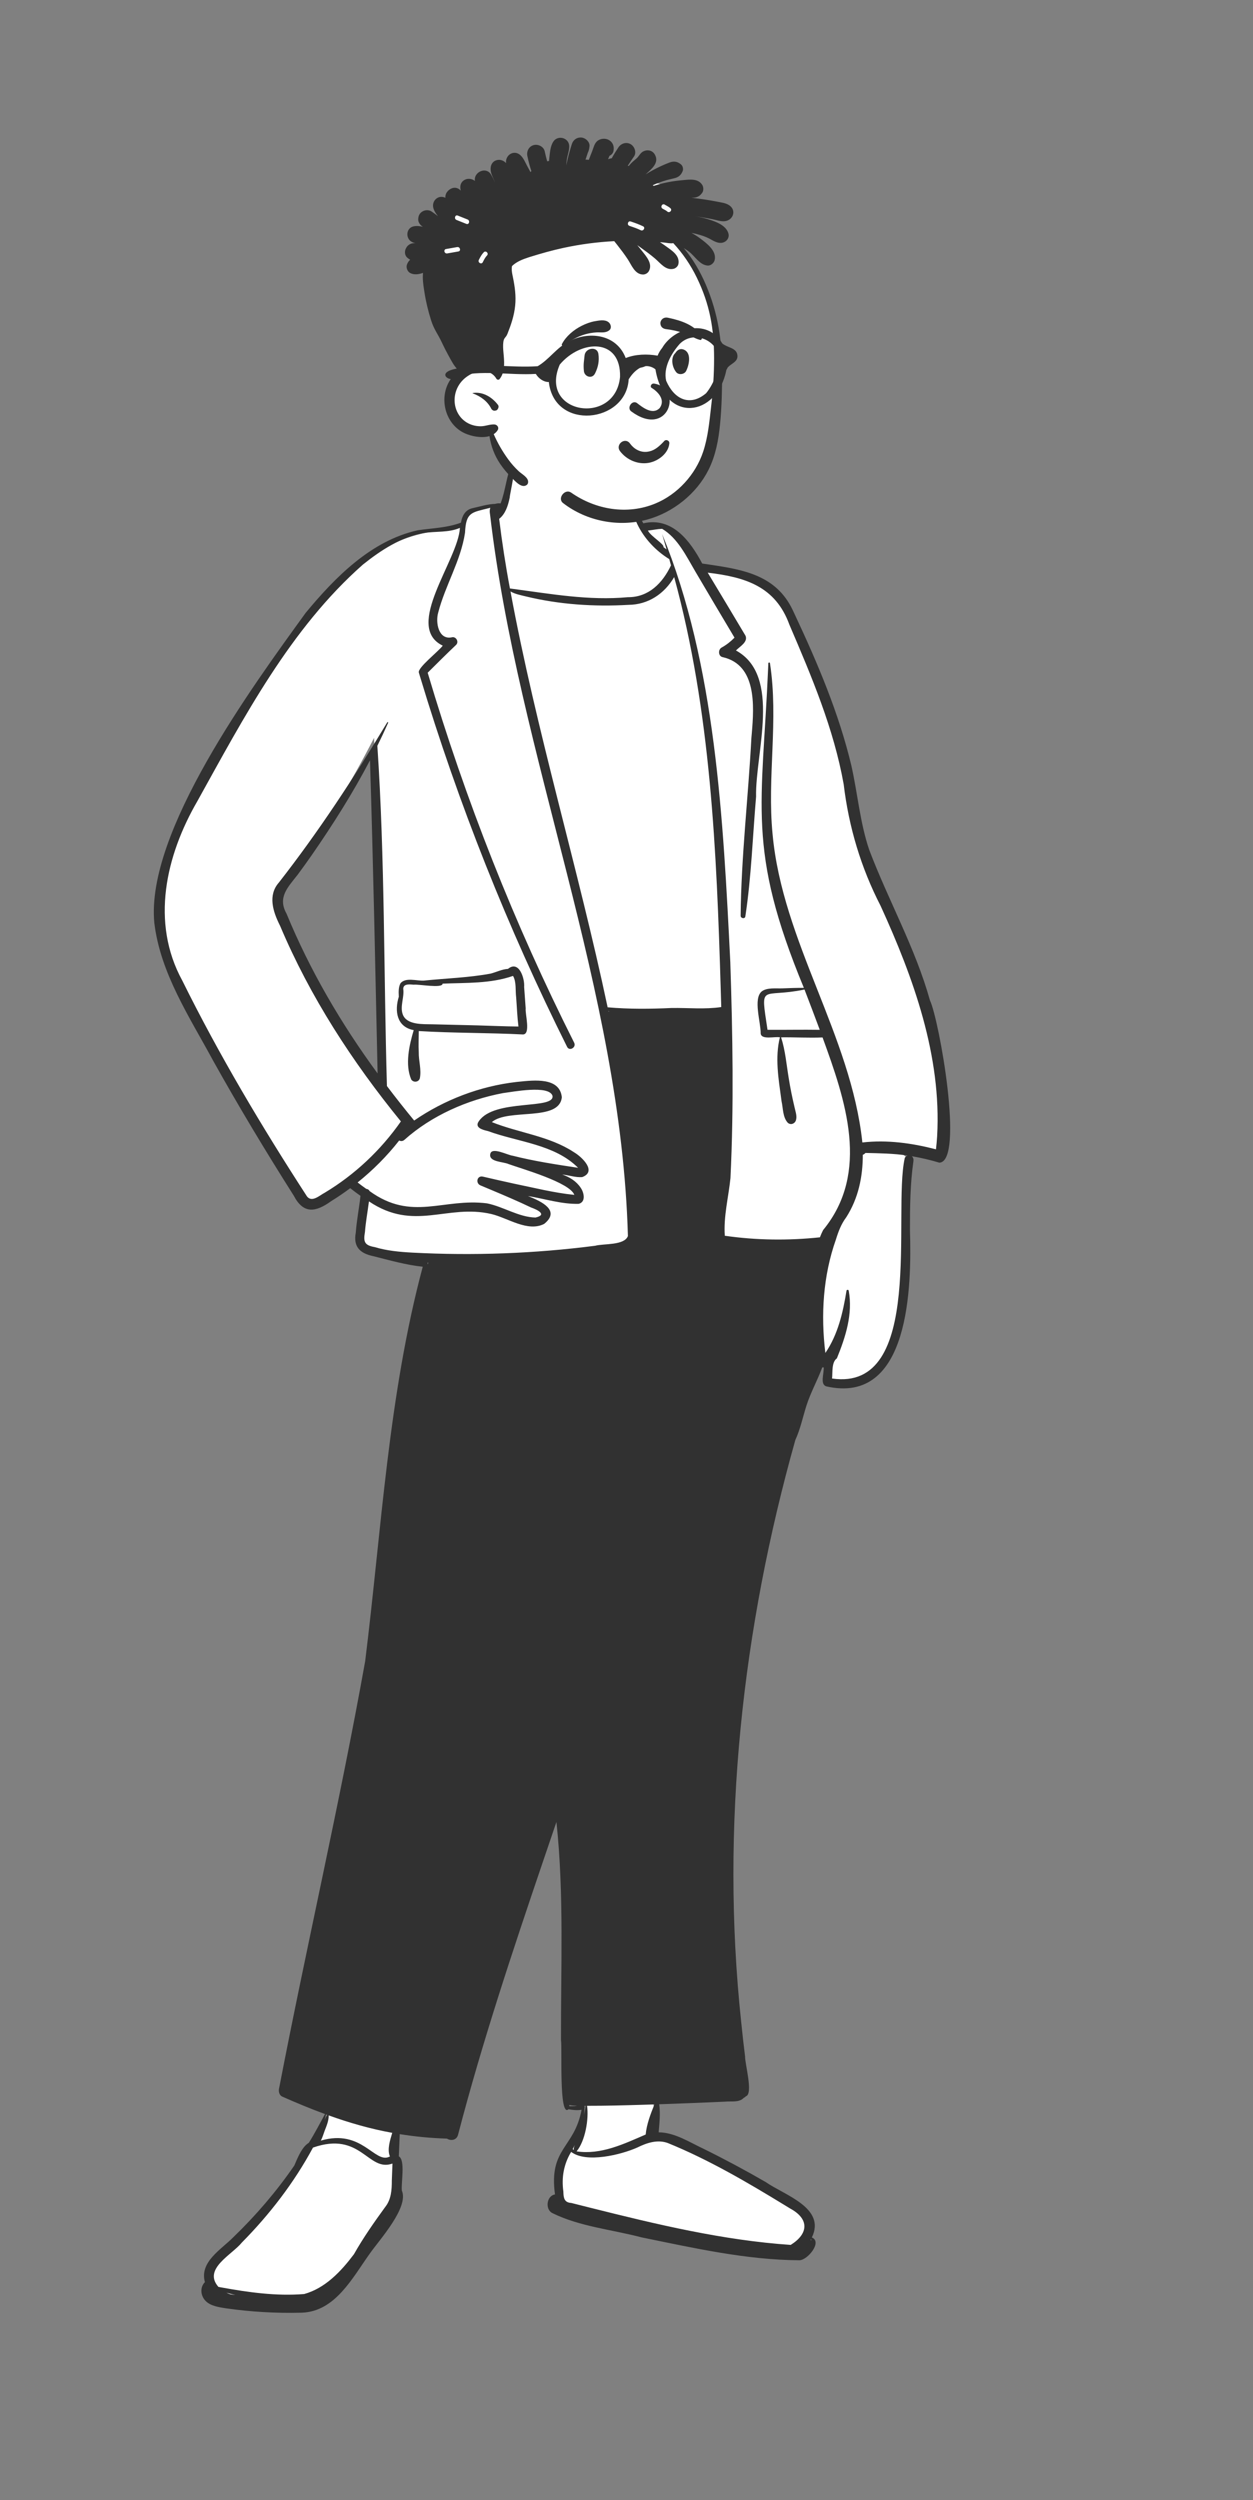 <?xml version="1.0" encoding="UTF-8"?> <svg xmlns="http://www.w3.org/2000/svg" width="391" height="780" viewBox="0 0 391 780" fill="none"><rect x="0" y="0" width="391" height="780" fill="#808080" stroke="none"/> <path fill-rule="evenodd" clip-rule="evenodd" d="M91.417 271.171C85.055 278.609 85.618 280.678 89.007 288.189C96.495 305.615 107.233 323.331 119.421 339.49C118.617 303.236 117.925 266.784 116.735 230.199C109.487 244.335 101.769 257.104 91.417 271.171M90.216 719.248C86.212 718.861 58.03 719.902 65.572 711.687C63.244 706.634 69.748 702.371 73.756 698.527C77.506 694.95 81.202 690.976 85.052 686.378C88.638 682.115 92.68 677.076 95.294 671.196C95.872 670.274 96.46 669.629 97.042 669.276L97.377 669.073L97.586 668.741C99.792 665.222 101.613 661.585 103.617 658C98.716 656.23 94.262 654.452 88.71 651.995C96.544 605.872 108.285 560.936 115.876 514.678C120.497 474.424 122.977 433.791 133.551 394.147L134.904 394.251L135.658 391.653C134.547 391.625 132.297 391.55 131.183 391.506L131.444 392.835C126.404 392.252 121.464 390.816 116.564 389.598C114.064 389.256 111.556 387.468 112.456 384.488C112.746 380.164 113.64 375.947 114.061 371.624C112.467 370.536 110.822 369.293 109.246 368.02C105.079 369.984 100.042 376.328 95.486 374.714C84.838 360.424 75.901 343.247 67.814 329.524C48.282 297.788 42.082 277.95 62.227 244.859C79.644 217.138 98.431 173.077 133.347 166.119C137.267 165.388 141.374 165.357 145.142 163.571C145.335 161.011 146.615 159.54 147.551 159.519C149.826 159.02 152.325 158.216 154.546 158.196C155.329 157.869 156.286 158.138 157.038 158.285C159.277 153.792 159.077 148.055 161.531 143.843C161.62 140.651 162.593 137.125 172.431 136.483C179.128 135.925 188.613 135.386 193.966 138.312C197.712 141.327 197.751 148.081 197.281 152.84C196.765 156.335 196.996 160.4 199.734 164.505C207.536 162.097 212.977 167.188 217.862 176.684C238.309 179.468 242.718 181.048 250.651 201.298C254.435 210.079 258.374 219.461 261.323 229.075C265.273 240.827 265.62 253.129 269.46 264.964C279.888 291.049 290.493 307.882 293.833 338.25C295.463 351.658 294.527 358.306 292.977 360.32C288.57 359.046 282.884 358.071 278.256 357.528L283.209 361.294C279.012 380.32 291.1 434.579 258.325 430.411C258.034 429.702 258.568 425.807 258.709 424.191C257.813 424.254 256.156 424.313 255.273 424.202C253.71 428.711 251.364 432.762 249.883 437.349C249.15 440.144 248.224 442.957 247.319 445.675C226.679 515.175 222.591 582.082 231.802 651.855L231.386 652.006L231.217 652.306L230.964 652.401C230.314 653.269 229.393 653.306 227.923 653.309C218.895 653.626 210.963 654.033 203.606 654.238C204.387 658.144 203.887 662.255 203.543 666.228C207.824 665.927 211.752 667.664 215.666 669.751C223.143 673.421 230.591 677.276 237.831 681.49C245.019 686.089 256.644 690.022 250.872 698.288L252.541 698.943C252.597 698.965 252.633 698.984 252.654 698.997C252.851 699.7 250.591 702.606 249.921 702.574C234.114 703.312 220.632 699.621 200.413 695.755C195.783 694.076 172.467 691.22 172.369 686.812C172.443 685.438 173.864 685.532 174.854 685.36C171.884 670.362 181.925 669.151 183.363 655.542C181.375 655.921 179.225 656.245 177.189 655.687C175.402 626.645 178.273 596.916 175.099 567.59L171.872 567.233C161.024 599.144 149.775 631.794 141.137 664.94C140.972 665.661 140.165 665.168 139.796 664.905C134.149 664.771 128.501 664.168 122.965 663.218C122.832 666.478 122.692 669.798 122.555 673.055L123.408 673.513C123.958 674.279 123.727 677.864 123.627 679.407C123.527 680.985 123.443 682.127 123.583 683.197C125.364 686.707 119.275 694.313 116.055 698.543C109.038 707.622 103.226 721.068 90.216 719.248" fill="white"></path> <path fill-rule="evenodd" clip-rule="evenodd" d="M159.873 144.207C161.784 142.913 159.063 154.138 159.058 155.218L159.01 155.454C158.534 157.74 157.695 160.4 155.764 161.867C156.654 169.143 157.763 176.397 159.127 183.598L159.929 183.703C171.832 185.279 183.813 187.445 195.916 186.316C202.437 186.368 206.753 181.912 209.382 176.386C209.204 175.734 209.026 175.085 208.843 174.433C200.562 169.369 194.292 159.092 198.023 149.39C198.182 148.976 198.676 148.947 198.93 149.163C198.971 149.167 199.009 149.2 199.006 149.246L198.884 151.139C198.623 155.268 198.507 159.549 200.747 163.267C209.757 161.216 215.359 168.717 219.126 175.817L221.832 176.217C232.186 177.753 242.171 179.571 247.283 190.163L247.984 191.65C255.127 206.871 261.784 222.522 265.681 238.911C267.643 247.631 268.353 256.616 271.231 265.12C277.206 280.911 285.627 295.752 290.192 312.1C293.025 317.999 300.998 362.402 293.133 362.74C290.304 361.894 287.423 361.209 284.512 360.722C284.961 361.064 285.124 361.645 285.039 362.237C284.022 369.355 283.946 376.564 283.951 383.742C284.488 401.123 284.007 438.518 257.794 432.515C255.88 431.812 257.123 428.748 257.046 426.607C256.896 426.614 256.744 426.611 256.592 426.602C255.088 430.657 252.978 434.4 251.655 438.521C250.534 442.062 249.75 445.871 248.188 449.262C231.638 508.039 224.805 569.86 231.276 630.696C231.639 634.339 232.048 637.977 232.504 641.608C232.447 643.878 235.141 653.384 232.722 654.022C232.628 654.206 232.302 654.417 232.107 654.482C230.639 656.065 228.197 655.478 226.258 655.689C219.407 655.993 212.556 656.274 205.701 656.502C206.111 659.406 205.78 662.354 205.537 665.255C210.536 665.296 215.13 668.334 219.551 670.398C226.118 673.633 232.577 677.091 238.914 680.757C244.765 684.846 257.836 688.795 253.339 698.066C256.692 699.425 252.032 705.108 249.484 705.172C232.899 705.089 216.42 701.332 200.212 698.034C191.004 695.603 180.955 694.68 172.436 690.489C170.017 689.397 170.524 685.042 173.184 684.637C171.209 670.117 179.227 670.318 181.482 658.225C180.17 658.439 178.72 658.318 177.404 658.052C174.357 660.866 175.476 638.713 175.062 636.55C174.98 613.835 176.058 591.071 173.635 568.434L169.517 580.542C159.917 608.802 150.461 637.134 142.935 666.025C142.484 667.769 140.65 667.978 139.479 667.217C134.537 667.072 129.614 666.608 124.738 665.821C124.643 668.132 124.546 670.442 124.449 672.753C126.552 673.885 125.128 681.016 125.396 683.428C127.673 688.665 118.446 698.746 115.412 703.067C110.002 710.614 104.633 721.173 94.171 721.525L93.853 721.533C86.045 721.723 78.166 721.267 70.434 720.153L69.599 720.017C67.367 719.648 64.867 719.125 63.578 717.133C62.49 715.455 62.623 713.289 63.943 712.007C62.2 705.687 68.987 701.86 72.778 698.012C79.86 691.187 86.297 683.682 91.863 675.576L92.182 674.82C93.214 672.388 94.447 669.689 96.368 668.525C98.199 665.62 99.764 662.563 101.419 659.559C96.902 657.902 92.454 656.051 88.056 654.103C87.18 653.714 86.902 652.577 87.055 651.731L87.066 651.674C95.653 607.13 105.948 562.905 113.955 518.259C119.069 477.113 121.166 435.444 131.918 395.203C126.702 394.661 121.51 393.164 116.391 391.885C112.287 391.012 110.212 388.929 111.021 384.587C111.299 380.728 112.073 376.931 112.491 373.087C111.398 372.324 110.332 371.521 109.294 370.696C107.371 372.13 105.385 373.481 103.345 374.741C98.461 378.255 94.691 378.803 91.673 373.042C82.933 359.25 74.505 345.256 66.551 330.997C59.173 317.318 50.029 303.667 48.156 287.917C45.436 259.573 78.726 214.215 95.403 191.179C104.6 180.084 115.801 168.665 130.367 165.438C134.847 164.775 139.571 164.685 143.842 163.061C144.189 160.987 145.164 159.077 147.366 158.569C149.683 158.057 152.167 157.267 154.501 157.209C155.028 157.06 155.651 156.967 156.208 157.069C157.805 152.926 158.04 148.257 159.873 144.207ZM70.641 715.283C71.04 715.479 71.453 715.65 71.876 715.801C72.396 715.872 72.913 715.939 73.431 715.998C72.493 715.787 71.562 715.55 70.641 715.283ZM122.47 675C114.82 677.775 112.717 664.749 97.669 670.021C91.789 680.929 84.175 690.836 75.473 699.644C72.38 703.486 63.225 707.848 68.159 713.481L68.915 713.619C77.482 715.176 86.179 716.413 94.91 715.709C101.507 713.891 106.455 708.608 110.454 703.28C113.346 698.157 116.731 693.335 120.185 688.581C122.085 686.217 122.277 683.208 122.268 680.3C122.332 678.532 122.399 676.766 122.47 675ZM208.415 668.606C205.167 667.416 201.835 668.535 198.88 669.995C193.833 672.252 182.9 674.955 178.23 671.358C175.941 675.142 175.173 679.348 175.801 683.713L175.808 683.983C175.861 685.745 176.108 687.165 178.252 687.289L184.338 688.819C204.872 693.97 225.608 698.949 246.744 700.382C252.385 696.862 252.543 692.236 246.547 689.014L245.013 688.075C233.241 680.879 221.194 673.807 208.415 668.606ZM253.087 698.535C253.03 698.633 252.975 698.73 252.918 698.824C253.006 698.867 253.087 698.929 253.163 698.995C253.163 698.836 253.139 698.68 253.087 698.535ZM102.559 659.971C102.638 661.571 101.851 663.377 101.298 664.813C100.973 665.662 100.638 666.873 100.12 667.845C112.986 664.052 116.9 675.164 121.538 672.854L121.679 672.78V672.777C120.733 670.616 121.765 667.573 122.401 665.418C115.646 664.197 109.013 662.298 102.559 659.971ZM204.217 656.552L200.508 656.666C194.738 656.841 188.968 656.993 183.194 656.985C183.798 661.131 182.616 667.97 179.931 671.192C179.926 671.194 179.921 671.194 179.919 671.196C187.519 672.346 194.716 668.867 201.485 665.942C201.771 662.764 203.019 659.522 204.217 656.552ZM179.399 669.182L178.705 670.476V670.476C178.805 670.587 178.919 670.689 179.04 670.777C178.97 670.239 179.162 669.706 179.399 669.182ZM101.73 659.675C101.602 660.232 101.453 660.789 101.293 661.346C101.536 660.799 101.811 660.275 102.146 659.825L101.73 659.675V659.675ZM182.795 656.988L182.389 656.992V656.992L182.387 657.225V657.225C182.482 657.383 182.498 657.578 182.379 657.734C182.365 658.45 182.334 659.168 182.28 659.886L182.415 659.057C182.53 658.367 182.651 657.676 182.795 656.988ZM177.634 656.751L177.656 657.111V657.111C178.176 657.092 178.701 657.113 179.218 657.087C179.492 657.073 179.772 657.026 180.054 656.976C179.24 656.95 178.428 656.885 177.634 656.751ZM270.063 359.703C269.806 360.005 269.526 360.187 269.241 360.279C269.244 367.122 267.861 373.851 264.074 379.776C262.498 381.864 261.608 384.241 260.846 386.718C256.84 398.055 256.097 410.234 257.557 422.106C261.493 416.336 263.057 409.451 264.156 402.661C264.216 402.32 264.781 402.325 264.843 402.661C266.173 409.928 263.886 417.065 261.152 423.782C259.445 425.002 259.852 428.197 259.647 430.076C288.665 434.302 278.574 378.628 282.291 361.481C282.36 361.009 282.761 360.666 283.217 360.521C278.865 359.857 274.454 359.809 270.063 359.703ZM133.407 393.906C133.442 394.089 133.473 394.271 133.497 394.454L133.654 393.916V393.916C133.573 393.913 133.49 393.911 133.407 393.906ZM153.018 158.411L152.51 158.544C147.149 159.926 145.413 159.736 145.11 166.206C143.792 174.986 138.926 182.645 136.739 191.135C135.864 194.133 136.79 199.659 140.938 198.847C142.281 198.435 143.329 200.245 142.313 201.205C139.308 204.045 136.392 206.972 133.459 209.88C145.237 249.603 160.536 288.294 179.173 325.311C179.912 326.78 177.696 328.072 176.963 326.602C158.435 289.467 143.025 250.789 131.065 211.056L130.704 209.851C130.176 208.388 136.929 203.146 138.159 201.435C125.827 195.498 143.044 174.703 143.512 164.689C139.982 166.24 135.981 165.684 132.253 166.308C125.1 167.562 118.821 171.691 113.241 176.148C90.572 196.149 76.087 223.841 61.596 249.942C51.727 266.971 46.97 287.79 56.873 305.905C68.364 329.131 81.693 351.518 95.786 373.251C97.334 375.263 99.715 372.95 101.346 372.106C110.719 366.478 118.846 358.821 125.097 349.867C109.943 331.287 96.743 310.982 87.408 288.859L87.279 288.602C85.185 284.395 83.528 279.306 87.022 275.344C99.43 259.464 110.464 242.606 120.848 225.354C120.955 225.181 121.195 225.333 121.117 225.513C120.05 227.926 118.927 230.32 117.756 232.692C120.121 267.769 119.722 303.532 120.744 338.832C123.501 342.48 126.339 346.066 129.244 349.595C138.665 343.107 149.749 338.875 161.131 337.564L161.867 337.49C166.702 336.993 174.688 336.057 175.322 342.329C174.538 350.045 158.579 345.707 153.477 350.083C161.841 353.451 171.425 354.401 179.104 359.478C181.567 360.914 186.396 365.49 181.679 367.24C179.62 367.416 177.494 366.618 175.438 366.442C177.753 367.221 179.881 368.541 181.237 370.611C182.213 372.03 182.926 374.976 180.593 375.583C175.277 375.733 169.982 374.001 164.746 373.14L165.211 373.328C169.028 374.89 174.962 377.695 169.821 381.831C164.674 384.494 158.442 379.965 153.315 378.756C139.506 375.545 129.291 384.344 115.134 374.818C114.733 378.001 114.129 381.163 113.888 384.364L113.857 384.545C113.366 387.468 113.786 388.523 116.939 389.081C120.741 390.228 124.723 390.588 128.674 390.801C147.686 391.806 166.824 391.093 185.707 388.66C188.424 387.931 194.807 388.618 195.942 385.63C193.814 308.728 161.747 236.366 152.916 160.463C152.772 159.733 152.762 158.989 153.018 158.411ZM206.618 164.983C205.101 165.045 203.69 165.374 202.181 165.526C203.017 167.302 207.425 169.813 207.024 170.695C207.342 170.942 207.665 171.179 207.993 171.408C207.537 169.806 207.076 168.207 206.614 166.604C223.367 207.4 225.669 255.667 227.894 300.171C228.628 322.611 229.027 345.12 227.942 367.546C227.339 373.502 225.743 379.522 226.177 385.537C236.009 386.953 245.984 387.073 255.856 386.026C256.148 385.26 256.478 384.507 256.853 383.767C271.631 365.754 263.794 343.18 256.678 323.668C252.375 323.85 248.047 323.577 243.739 323.631C245.07 327.748 245.413 332.105 246.122 336.363C246.604 339.397 247.219 342.407 247.926 345.395L248.141 346.292C248.404 347.366 248.725 348.516 248.349 349.576C247.969 350.654 246.658 351.09 245.789 350.251C244.222 348.465 244.39 345.804 243.884 343.589L243.791 342.892C242.928 336.534 241.793 329.937 243.369 323.628C241.822 323.296 237.591 324.516 237.37 322.436C237.435 319.001 234.942 311.559 237.717 309.296C239.367 308.038 242.205 308.436 244.141 308.358C246.378 308.268 248.613 308.184 250.848 308.199C232.888 264.806 237.882 251.449 239.705 208.264L239.759 206.946C239.754 206.661 240.213 206.59 240.263 206.877C243.009 224.566 239.348 242.476 241.082 260.221C244.162 293.936 265.531 322.884 269.103 356.438C276.808 355.544 284.603 356.64 292.071 358.573C292.228 357.21 292.349 355.842 292.434 354.475C293.852 329.43 285.062 305.107 274.806 282.644C268.66 270.721 264.861 257.995 263.271 244.69C260.183 227.359 253.255 211.034 246.349 194.935C241.983 182.897 232.546 180.059 220.843 178.661C224.79 185.203 228.714 191.758 232.63 198.319C233.503 200.303 230.825 201.719 229.656 202.94C244.033 210.779 235.639 234.985 235.936 248.548C234.869 261.011 234.466 273.546 232.585 285.922C232.447 286.78 231.131 286.529 231.119 285.725C231.292 267.181 233.504 248.711 234.475 230.196L234.593 228.846C235.35 220.08 236.091 207.434 225.548 205.028C224.125 204.796 224.016 202.682 225.158 202.047C226.678 201.201 228.011 200.167 229.203 198.937C225.175 192.18 221.154 185.418 217.169 178.632L216.982 178.317C214.152 173.516 211.522 167.928 206.618 164.983ZM172.407 341.859C171.244 338.434 159.957 340.664 156.944 341.037C145.834 343.134 134.654 348.049 126.192 355.62C125.669 356.087 125.052 356.079 124.565 355.826C120.775 360.667 116.398 365.054 111.598 368.909C112.477 369.601 113.379 370.272 114.308 370.914C114.752 370.961 115.153 371.191 115.334 371.604C128.541 381.171 138.256 373.708 151.976 375.432C157.098 376.464 161.816 379.722 167.095 379.859C170.968 378.978 167.557 377.359 165.748 376.733C161.651 374.777 157.475 372.995 153.289 371.237L149.94 369.833C148.295 369.143 148.86 366.657 150.698 367.091C153.916 367.849 157.144 368.57 160.374 369.279C166.585 370.546 172.944 372.17 179.221 372.786C177.826 368.909 163.022 364.722 158.718 363.181C157.092 362.413 152.456 362.559 152.986 360.04C153.413 357.695 158.346 360.38 159.991 360.571C166.706 362.274 173.559 363.306 180.401 364.344C173.052 356.973 161.661 356.337 152.275 352.884L152.017 352.826C150.348 352.437 148.062 351.705 149.419 349.809C154.24 342.701 173.214 346.297 172.407 341.859ZM158.521 302.281C161.944 299.473 163.778 305.24 163.561 307.922C163.722 310.147 163.896 312.373 164.041 314.598C163.827 316.338 165.683 322.683 163.202 322.739C152.357 322.189 141.531 322.328 130.683 321.675C130.669 323.863 130.562 326.048 130.673 328.238C130.614 330.976 131.566 333.712 131.01 336.42C130.671 337.664 128.978 337.832 128.317 336.77C126.335 332.11 127.698 326.098 129.101 321.384C123.789 320.402 123.056 315.41 124.456 310.955L124.441 310.714C124.363 309.34 124.369 307.866 124.983 306.755C126.624 304.824 130.026 306.079 132.286 305.933C139.213 305.219 146.268 305.022 153.114 303.75C154.886 303.292 156.693 302.367 158.521 302.281ZM115.46 237.205C110.067 247.497 103.862 257.291 97.256 266.826C95.841 268.862 94.387 270.872 92.91 272.868L92.728 273.101C89.75 276.9 86.592 280.021 89.41 285.045C96.716 302.787 106.498 319.447 117.832 334.91C117.114 302.341 116.48 269.763 115.46 237.205ZM251.047 308.72C237.497 311.559 237.243 306.243 239.505 321.289C244.94 321.326 250.371 321.204 255.806 321.291C254.253 317.089 252.643 312.906 251.047 308.72ZM160.093 304.47C153.017 306.929 145.503 306.578 138.111 306.881C138.126 308.469 130.565 306.995 129.113 307.213L128.608 307.17C127.4 307.069 125.846 307.031 125.833 308.524C126.218 311.097 124.769 313.916 125.667 316.444C126.878 319.85 132.06 319.499 134.919 319.566C139.634 319.672 144.348 319.786 149.062 319.909C153.297 320.021 157.545 320.232 161.782 320.262C161.402 317.248 161.298 314.157 161.067 311.145C160.777 308.979 161.196 306.412 160.093 304.47ZM189.851 315.423C189.858 315.461 189.865 315.499 189.875 315.539C189.93 315.525 189.986 315.512 190.044 315.499L190.131 315.482V315.48C190.038 315.463 189.943 315.444 189.851 315.423ZM210.375 180.043C207.314 185.288 202.241 188.656 196.13 188.706C185.405 189.323 174.538 188.614 164.086 186.074C162.549 185.691 160.713 185.357 159.3 184.518C167.37 228.228 180.414 270.808 189.613 314.266C196.275 314.853 202.917 314.791 209.593 314.477C214.746 314.399 219.951 314.953 225.068 314.188L224.909 308.792C223.617 265.604 221.82 221.894 210.375 180.043Z" fill="#313131"></path> <path fill-rule="evenodd" clip-rule="evenodd" d="M141.089 66.932C142.32 65.613 143.895 64.63 145.617 64.316C144.043 65.101 142.505 65.919 141.089 66.932ZM138.676 78.305C138.458 77.299 138.312 76.284 138.266 75.27C138.541 75.687 138.981 75.966 139.475 76.111C139.156 76.823 138.884 77.557 138.676 78.305ZM221.09 94.064C219.668 88.159 213.036 76.799 211.468 74.613C209.766 69.199 219.05 64.858 214.001 60.625C211.715 58.715 208.693 58.039 205.859 57.361C186.235 52.658 165.151 55.03 146.951 63.679C144.183 63.097 141.298 64.234 139.285 66.229C129.827 75.716 142.717 92.834 145.535 103.529C150.371 115.455 140.41 117.461 141.478 127.551C142.308 132.764 147.599 134.141 152.063 134.929C152.779 135.096 153.735 135.121 153.966 135.876C154.69 140.283 157.169 144.482 160.499 147.332C160.208 148.192 160.43 149.237 161.457 149.993C170.759 156.892 182.487 160.344 194.089 159.724C207.915 158.984 215.065 151.076 216.791 149.039C226.331 136.182 225.191 119.218 223.245 103.896C221.889 93.222 223.608 104.526 221.09 94.064Z" fill="white"></path> <path fill-rule="evenodd" clip-rule="evenodd" d="M178.457 44.923C178.892 43.568 180.122 42.752 181.53 42.921C182.777 43.068 184.112 44.302 183.96 45.665C183.931 45.928 183.893 46.175 183.848 46.407L183.854 46.409V46.409L183.86 46.409L183.829 46.499C183.737 46.933 183.608 47.322 183.418 47.689C183.176 48.393 182.943 49.099 182.713 49.808C183.045 49.794 183.385 49.813 183.729 49.877C184.086 48.967 184.444 48.059 184.801 47.146C185.183 46.172 185.451 44.921 186.206 44.167C187.173 43.205 188.85 43.006 190.028 43.693C191.272 44.419 191.716 45.708 191.445 47.09C191.308 47.794 190.836 48.285 190.252 48.593L190.189 48.625L189.74 49.687C189.878 49.628 190.021 49.573 190.175 49.528C190.417 49.457 190.655 49.412 190.887 49.393C191.529 48.234 192.234 47.108 192.963 46.004C193.801 44.734 195.44 44.193 196.815 44.997C198.045 45.715 198.706 47.602 197.824 48.841C197.155 49.782 196.521 50.742 195.896 51.711C196.003 51.73 196.11 51.754 196.212 51.785C196.259 51.721 196.309 51.657 196.362 51.593C197.043 50.749 197.836 50.116 198.651 49.415C199.413 48.756 199.765 47.72 200.767 47.22C202.028 46.592 203.548 46.893 204.298 48.144C205.909 50.825 203.206 52.782 201.477 54.406C202.98 53.47 204.545 52.614 206.151 51.875C207.053 51.46 207.97 51.059 208.901 50.713C210.281 50.202 211.397 50.365 212.53 51.318C213.036 51.744 213.287 52.676 213.055 53.297C212.603 54.487 211.891 55.209 210.642 55.553C209.763 55.795 208.863 55.959 207.984 56.212C206.512 56.634 205.082 57.148 203.695 57.791C203.795 57.852 203.89 57.919 203.978 57.994C205.013 57.66 206.068 57.371 207.127 57.125C208.884 56.714 210.672 56.436 212.467 56.262L213.064 56.207C215.217 56 217.806 55.62 219.127 57.677C219.562 58.355 219.609 59.473 219.127 60.144C218.206 61.433 217.289 61.689 215.764 61.713C217.265 61.872 218.764 62.069 220.255 62.298C221.283 62.455 222.311 62.632 223.335 62.829L223.846 62.929C225.093 63.178 226.485 63.322 227.556 64.043C229.893 65.617 228.795 68.681 226.207 69.008C224.955 69.165 223.566 68.636 222.338 68.39C221.146 68.15 219.949 67.939 218.747 67.754C218.125 67.657 217.503 67.572 216.878 67.494C218.149 67.676 219.41 67.935 220.638 68.3L220.979 68.402C223.352 69.124 226.556 70.274 227.297 72.805C227.746 74.343 226.518 75.685 225.031 75.775C223.649 75.858 222.497 75.035 221.324 74.429C220.469 73.988 219.6 73.658 218.678 73.376C217.726 73.085 216.755 72.843 215.776 72.646C216.603 73.101 217.408 73.601 218.181 74.16L218.537 74.422C220.591 75.949 223.725 78.315 223.001 81.179C222.773 82.082 221.763 82.944 220.794 82.852C218.272 82.617 216.881 79.937 214.978 78.501C214.482 78.126 213.938 77.756 213.368 77.396C216.251 80.828 218.545 84.796 220.291 88.893C224.127 97.909 225.304 106.258 225.332 115.951L225.333 116.251C225.338 121.598 225.216 127.043 224.694 132.366C224.21 137.284 223.321 142.138 221.087 146.591C217.341 154.059 210.043 159.876 201.995 162.089C193.039 164.554 183.029 162.627 175.693 156.939C173.821 155.488 176.303 152.339 178.215 153.678C185.85 159.022 195.725 160.715 204.488 157.098C211.44 154.23 217.037 148.061 219.41 140.957C220.92 136.438 221.36 131.62 221.898 126.911L221.934 126.597C222.504 121.672 222.834 116.714 222.83 111.755C222.823 102.548 221.497 94.968 217.439 86.616C215.529 82.681 213.052 79.043 210.093 75.851C209.195 76.033 208.241 75.777 207.334 75.68C206.87 75.63 206.407 75.583 205.944 75.54C206.417 75.846 206.881 76.163 207.337 76.488L207.935 76.918C209.807 78.256 212.182 79.78 211.701 82.366C211.57 83.065 210.872 83.708 210.195 83.866C207.742 84.45 206.056 82.07 204.398 80.657C202.957 79.43 201.449 78.33 199.912 77.228C199.563 76.979 199.211 76.73 198.858 76.484C199.19 76.87 199.513 77.263 199.829 77.66L200.295 78.25C201.707 80.012 203.741 82.302 202.484 84.587C202.128 85.232 201.368 85.661 200.632 85.646C198.1 85.594 197.093 82.726 195.906 80.916C194.884 79.363 193.775 77.901 192.628 76.439C192.312 76.038 191.994 75.637 191.671 75.237C186.354 75.512 181.055 76.213 175.85 77.334C172.273 78.105 168.756 79.103 165.265 80.195L164.975 80.287C163.085 80.894 161.138 81.671 159.776 83.004C159.582 83.922 159.731 84.89 159.917 85.807L160.062 86.508C160.659 89.443 161.066 92.323 160.762 95.335C160.446 98.442 159.508 101.237 158.363 104.124C157.822 105.484 157.261 105.238 157.069 106.698C156.922 107.81 157.013 108.958 157.113 110.079L157.197 111.03C157.409 113.52 157.515 116.235 155.879 118.29C155.625 118.605 155.081 118.479 154.901 118.164C154.829 118.039 154.753 117.918 154.67 117.802C153.882 116.661 152.673 116.012 151.291 115.761C151.115 115.73 151.184 115.495 151.331 115.476C152.5 115.339 153.606 115.631 154.547 116.233C154.101 114.693 150.648 115.442 149.513 115.741L149.474 115.751C148.059 116.131 146.719 116.747 145.539 117.619C143.164 119.373 141.791 122.108 141.86 125.054C141.929 127.95 143.428 130.626 146.002 132.013C147.244 132.681 148.657 133.003 150.063 132.989C151.531 132.975 152.837 132.333 154.307 132.423C155.157 132.475 155.808 133.385 155.316 134.179C154.988 134.71 154.561 135.127 154.067 135.447C155.271 138.218 156.808 140.86 158.579 143.299C159.56 144.652 160.672 145.901 161.895 147.041C162.849 147.933 164.918 148.964 164.802 150.45C164.761 150.985 164.483 151.312 163.994 151.511C162.473 152.132 160.624 149.995 159.606 148.965L159.525 148.883C158.256 147.622 157.1 146.228 156.093 144.75C154.307 142.123 153.198 139.163 152.739 136.054C150.3 136.786 147.071 136.099 145.08 135.2C138.825 132.38 136.78 123.973 140.582 118.375C141.319 117.292 142.24 116.365 143.29 115.616C143.059 115.491 142.843 115.329 142.651 115.126C141.587 113.998 140.834 112.525 140.088 111.169L139.998 111.006C139.335 109.812 138.71 108.599 138.124 107.367L137.906 106.904C136.597 104.095 135.45 102.868 134.517 99.914C133.619 97.066 132.911 94.162 132.453 91.209L132.331 90.427C132.066 88.714 131.816 86.881 132.009 85.141C130.677 85.575 129.337 85.843 128.019 85.191C127.15 84.762 126.67 83.511 126.967 82.613C127.183 81.951 127.544 81.432 128.003 81.025C127.729 80.887 127.473 80.712 127.247 80.517L127.05 80.347V80.347C126.252 79.655 126.195 78.339 126.68 77.472C126.727 77.389 126.775 77.304 126.82 77.221C127.281 76.398 128.233 75.86 129.173 75.874C129.325 75.877 129.477 75.877 129.632 75.874C129.192 75.777 128.763 75.628 128.354 75.377C126.511 74.246 126.744 71.182 128.974 70.641C129.91 70.416 130.943 70.508 131.973 70.75C131.935 70.729 131.897 70.708 131.859 70.684C131.08 70.207 130.427 69.276 130.501 68.321C130.582 67.264 130.924 66.51 131.859 65.956C132.672 65.477 133.821 65.432 134.629 65.956C135.329 66.413 136.015 66.918 136.676 67.461C136.013 66.648 135.438 65.764 135.206 64.825C134.918 63.657 135.398 62.384 136.452 61.768C137.293 61.277 138.181 61.331 138.975 61.711C138.932 61.097 139.081 60.471 139.49 59.916C140.326 58.779 141.846 58.125 143.169 58.954C143.342 59.063 143.575 59.251 143.8 59.48C143.361 58.084 143.758 56.62 145.256 55.989C146.171 55.603 147.408 55.797 148.201 56.463C147.698 53.745 151.718 51.747 153.281 54.555C153.636 55.192 153.986 55.862 154.3 56.547L154.416 56.805L154.428 56.8L154.348 56.611V56.611L154.267 56.423C153.832 55.416 153.279 54.368 153.127 53.276C152.903 51.659 153.625 50.126 155.387 49.889C156.297 49.765 157.309 50.178 157.919 50.899C157.589 48.391 160.396 46.568 162.417 48.441C163.374 49.327 163.885 50.623 164.493 51.761C164.837 52.403 165.189 53.043 165.533 53.688C165.621 53.584 165.716 53.479 165.816 53.377C165.305 51.851 164.908 50.287 164.574 48.713C164.255 47.229 164.999 45.689 166.533 45.27C167.927 44.885 169.672 45.744 169.984 47.225C170.202 48.267 170.461 49.299 170.746 50.325C170.941 50.277 171.133 50.244 171.323 50.221C171.339 50.028 171.357 49.834 171.377 49.641L171.452 48.956C171.618 47.389 171.785 45.601 172.605 44.269C174.004 41.994 177.59 42.937 177.628 45.627C177.65 47.019 177.082 48.398 176.885 49.775C176.8 50.374 176.75 50.981 176.721 51.588C177.104 49.573 177.628 47.585 178.236 45.627C178.308 45.393 178.384 45.158 178.457 44.923ZM147.517 122.611C150.664 122.125 153.54 123.876 155.404 126.329C155.744 126.777 155.52 127.41 155.214 127.787C154.993 128.064 154.696 128.097 154.361 128.14C153.977 128.19 153.49 127.879 153.321 127.545C152.122 125.156 149.982 123.646 147.517 122.717C147.472 122.701 147.458 122.62 147.517 122.611ZM151.879 79.805L151.975 79.703C152.611 79.044 151.605 78.037 150.967 78.698C150.295 79.393 149.849 80.238 149.419 81.094C149.01 81.91 150.239 82.631 150.65 81.812L150.837 81.44C151.13 80.861 151.443 80.288 151.879 79.805V79.805ZM143.042 78.453C143.945 78.301 143.562 76.93 142.663 77.082C141.499 77.277 140.339 77.5 139.175 77.696C138.273 77.847 138.655 79.218 139.554 79.067C140.718 78.871 141.878 78.649 143.042 78.453ZM196.802 69.095C195.93 68.805 195.556 70.178 196.423 70.467C197.621 70.865 198.81 71.274 199.946 71.828C200.767 72.228 201.491 71.002 200.666 70.6C199.418 69.992 198.117 69.533 196.802 69.095ZM142.837 67.252C141.985 66.912 141.616 68.287 142.458 68.624L145.536 69.852V69.852C146.387 70.192 146.757 68.817 145.915 68.481L142.837 67.252V67.252ZM207.549 63.913L207.437 63.843C206.665 63.343 205.95 64.574 206.718 65.071C207.168 65.362 207.716 65.559 208.129 65.907L208.215 65.983C208.881 66.611 209.891 65.608 209.223 64.978C208.734 64.517 208.115 64.261 207.549 63.913V63.913Z" fill="#313131"></path> <path fill-rule="evenodd" clip-rule="evenodd" d="M197.519 143.848C195.923 143.198 194.498 142.114 193.457 140.729C193.095 140.247 193.001 139.739 193.077 139.274C193.162 138.751 193.472 138.277 193.895 137.959C194.319 137.64 194.85 137.483 195.362 137.563C195.808 137.633 196.252 137.876 196.603 138.381L196.676 138.482C197.295 139.318 198.102 140.004 199.021 140.446C199.907 140.872 200.898 141.071 201.924 140.955C203.877 140.735 205.223 139.681 206.654 138.25C206.831 138.069 207.009 137.882 207.187 137.693C207.299 137.521 207.456 137.411 207.629 137.353C207.822 137.289 208.04 137.293 208.239 137.362C208.432 137.429 208.604 137.556 208.72 137.725C208.829 137.886 208.891 138.085 208.871 138.313C208.74 139.796 207.963 141.12 206.859 142.16C205.633 143.315 204.008 144.113 202.478 144.393C200.792 144.702 199.075 144.481 197.519 143.848V143.848ZM203.273 120.962C205.067 122.05 207.799 124.587 205.87 127.284C203.599 129.662 200.329 126.935 198.718 125.702C197.224 124.746 195.546 127.204 196.932 128.32C208.574 136.923 213.299 121.247 204.18 119.683C203.176 119.511 202.803 120.626 203.273 120.962ZM182.409 110.955C182.608 108.501 186.353 107.944 186.726 110.372C187.06 112.548 186.667 114.547 185.685 116.506C184.747 118.377 182.388 117.504 182.21 115.8C181.971 113.516 182.286 112.482 182.409 110.955ZM210.923 109.869C211.446 109.186 212.2 108.72 213.103 108.984C215.926 109.807 215.094 113.806 214.102 115.752C213.564 116.809 211.823 117.077 211.036 116.147C209.753 114.629 209.139 111.598 210.77 110.103C210.814 110.025 210.863 109.947 210.923 109.869ZM185.645 100.215L186.091 100.137C187.47 99.899 189.185 99.67 190.161 100.777C190.679 101.364 190.857 102.455 190.161 103.016C188.937 104.005 187.585 103.622 186.118 103.705C184.91 103.775 183.749 103.974 182.585 104.306C180.031 105.034 177.951 106.364 175.77 107.824C175.484 108.016 175.192 107.65 175.328 107.383C176.587 104.922 179.027 102.901 181.471 101.669C182.775 101.011 184.202 100.465 185.645 100.215ZM208.35 99.113L208.692 99.183C212.405 99.957 217.23 101.505 218.989 105.145C219.056 105.66 218.985 105.77 218.927 105.842L218.908 105.866C218.861 105.928 218.823 106.013 218.599 106.083C218.537 106.068 218.475 106.052 218.411 106.036C217.605 105.825 216.967 105.534 216.35 105.233L215.681 104.904C214.904 104.524 214.12 104.158 213.29 103.887C211.518 103.31 209.695 102.904 207.844 102.687C207.443 102.64 207.056 102.505 206.751 102.273C206.462 102.053 206.241 101.749 206.14 101.344C206.01 100.821 206.047 100.425 206.329 99.952C206.54 99.597 206.843 99.352 207.191 99.21C207.546 99.067 207.949 99.033 208.35 99.113Z" fill="#313131"></path> <path fill-rule="evenodd" clip-rule="evenodd" d="M223.288 117.422C222.616 119.246 221.594 121.145 220.344 122.68C215.287 126.954 210.373 124.588 207.878 118.796C206.93 114.702 209.447 110.293 212.114 107.282C215.966 103.429 222.253 105.451 224.024 110.031C224.132 110.625 224.197 111.217 224.228 111.807C224.191 113.725 223.959 115.364 223.288 117.185M174.678 113.744C181.34 105.835 193.804 105.413 193.486 117.584C192.055 132.991 167.956 129.209 174.678 113.744ZM225.383 107.147C225.149 106.752 224.89 106.37 224.607 106.005C224.503 105.943 224.443 105.392 224.059 105.351C218.922 99.696 209.9 102.905 206.639 108.54C206.044 109.252 205.558 110.086 205.2 110.967C201.988 110.379 198.243 110.493 195.255 111.704C192.293 103.984 183.324 103.295 177.414 106.594C173.737 108.398 171.354 112.177 167.779 114.252C159.374 114.856 150.354 112.977 142.101 115.081C135.593 116.431 141.034 119.72 142.125 117.525C149.906 115.231 159.124 117.17 167.203 116.653C168.043 118.071 169.654 119.231 171.259 119.182C172.993 134.521 195.408 131.978 196.181 118.342C197.058 116.958 198.149 115.633 199.711 114.771C200.308 114.648 200.886 114.487 201.413 114.239C202.315 114.112 203.705 114.493 204.535 115.243C207.377 132.264 223.753 130.282 226.68 115.37C226.738 115.311 226.901 115.089 227.026 114.732C228.028 113.41 230.48 112.919 230.088 110.688C229.739 108.456 226.915 108.482 225.383 107.147Z" fill="#313131"></path> </svg> 